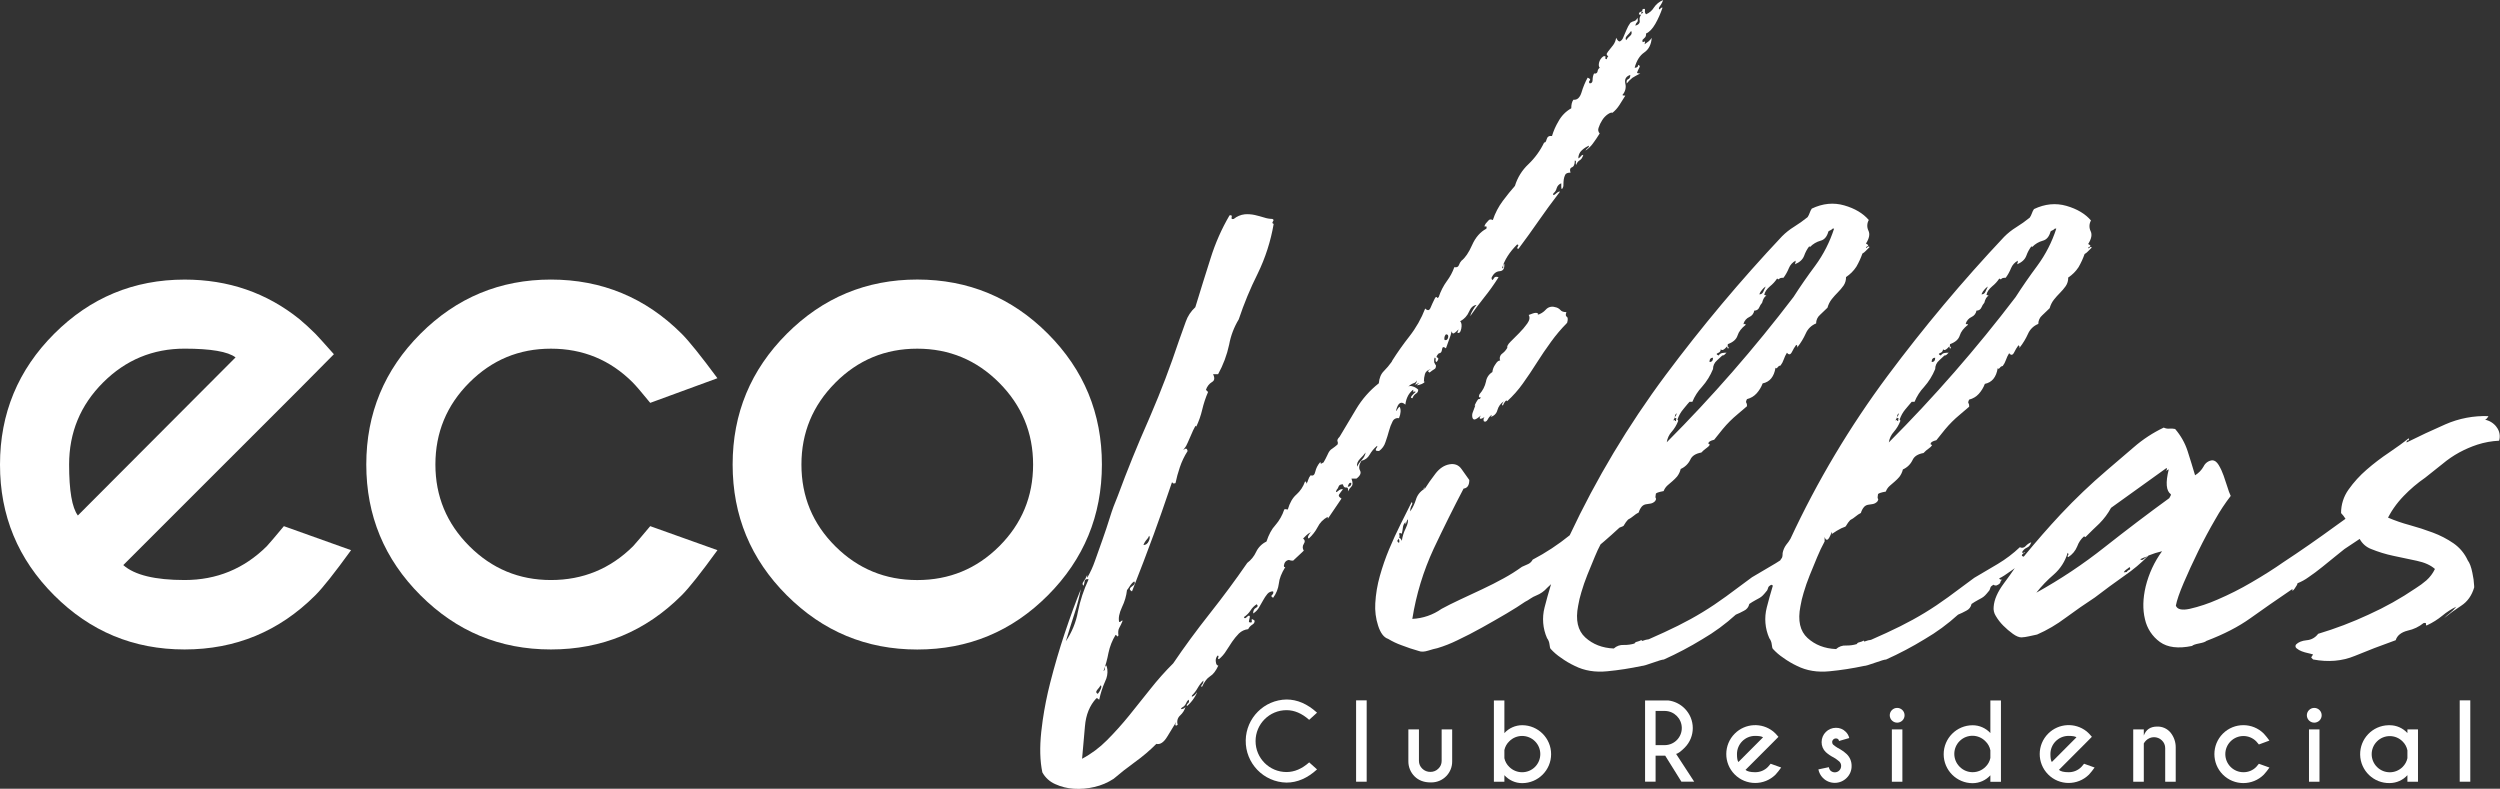 <?xml version="1.0" encoding="UTF-8"?>
<svg id="Camada_2" data-name="Camada 2" xmlns="http://www.w3.org/2000/svg" viewBox="0 0 874.31 275.84">
  <rect x="0" y="0" width="874.31" height="275.84" fill="#333333" stroke="none"/>
  <defs>
    <style>
      .cls-1 {
        fill: #fff;
      }
    </style>
  </defs>
  <g id="Camada_1-2" data-name="Camada 1">
    <g>
      <path class="cls-1" d="m525.62,141.8c.16-.5.42-.96.75-1.37.33-.41.58-.46.74-.12,2.05-1.88,3.89-3.96,5.5-6.23,1.67-2.33,3.28-4.74,4.85-7.23s3.24-4.93,5-7.35c1.69-2.34,3.57-4.55,5.6-6.6.33-1.16.29-1.87-.12-2.12s-.46-.79-.12-1.62c-1,0-1.71-.25-2.11-.75-.49-.54-1.15-.89-1.87-1-1.16-.38-2.43-.04-3.23.87-.8.9-1.84,1.54-3,1.87.33-.16.41-.33.25-.5-.21-.18-.48-.26-.75-.24-.39.01-.76.1-1.12.24-.41.17-.87.34-1.37.5.5.83.33,1.83-.5,3-.86,1.2-1.82,2.32-2.86,3.36l-3,3c-.91.91-1.28,1.62-1.12,2.12-.43.78-1.03,1.46-1.74,2-.8.56-1.11,1.6-.74,2.5-.5-.17-1.08.29-1.74,1.37-.56.77-.9,1.67-1,2.62-1.21.73-2.03,1.96-2.24,3.36-.36,1.62-1.13,3.12-2.24,4.36-.34.83-.29,1.21.12,1.12s.38.12-.12.62c-.33-.33-.91.41-1.74,2.24h.25c-.34.83-.62,1.62-.88,2.37-.24.59-.28,1.25-.12,1.87.16.5.46.71.87.62s1.12-.54,2.11-1.37c-.5.66-.59,1.04-.25,1.12s.83-.12,1.5-.62c-.35.42-.45.99-.25,1.5.5.34.96.12,1.37-.62.32-.64.79-1.19,1.37-1.62,0,.33-.19.63-.5.75,1.23-.23,2.2-1.16,2.5-2.37.35-1.27,1.14-2.38,2.24-3.11-.68.95-.77,1.45-.27,1.45Z"/>
      <path class="cls-1" d="m481.67,156.24c-.09.17-.21.38-.38.62-.15.17-.2.41-.12.62.08.17.45.25,1.12.25,1.07-.76,1.86-1.85,2.24-3.11.5-1.41.91-2.74,1.25-4,.29-1.12.71-2.21,1.24-3.24.39-.85,1.33-1.32,2.24-1.12.66-1.65.74-3,.24-4-.39.23-.69.58-.87,1-.25.5-.38.59-.38.25.67-2.67,1.75-3.33,3.24-2,.11-1.14.45-2.24,1-3.24.45-.77,1.04-1.45,1.74-2,0,.83.12,1.08.38.74s.37-.25.37.25c-.16,0-.54.34-1.12,1s-.54,1,.12,1c.21-.67.65-1.25,1.24-1.62.51-.26.8-.8.75-1.37-.53-.52-1.17-.9-1.87-1.12-.74-.25-1.29-.21-1.62.12.51-.57,1.15-.99,1.87-1.24.52-.12.95-.49,1.12-1,.04.6-.25,1.17-.74,1.5.45-.05.88-.22,1.24-.5.5-.33.33-.09-.5.74,1.42-.21,2.41-.66,2.96-1.36-.14.09-.31.13-.47.12,0-.93.12-1.85.38-2.74.25-.83.95-1.41,2.11-1.74-.66.34-1,.59-1,.75s.16.34.5.5c.55-.46,1.13-.88,1.74-1.24.33-.16.5-.58.5-1.24-.25-.35-.46-.72-.62-1.12-.07-.54-.03-1.09.12-1.62.33,0,.46.25.38.75-.09.5.04.74.38.74.66-.82.74-1.32.24-1.5s-.34-.66.5-1.5c.66,0,1.03-.46,1.12-1.37s.53-1.04,1.37-.38c.33-1,.71-2.03,1.12-3.12.37-.93.66-1.88.88-2.86.16.66.41.91.74.74.37-.19.71-.45,1-.74l.62-.62c.08-.08-.04.29-.38,1.12.66.34,1.12-.12,1.37-1.37s.12-2.12-.38-2.62c1.4-.72,2.5-1.91,3.11-3.36.58-1.41,1.45-2.2,2.61-2.36-.48.53-.9,1.12-1.24,1.74-.44.69-.78,1.45-1,2.24,1.49-2.16,3.11-4.33,4.85-6.5,1.84-2.28,3.54-4.67,5.1-7.15-.84-.33-1.42-.17-1.74.5-.34.67-.59.58-.74-.25.66-1.5,1.61-2.28,2.86-2.36s1.78-.96,1.61-2.61c-.32.28-.46.71-.37,1.12.08.42-.04.54-.38.38.83-2.82,2.57-5.56,5.23-8.22.5,0,.58.25.25.75s-.25.75.24.75c2.49-3.33,4.83-6.57,7-9.71s4.66-6.55,7.47-10.21c0-.16-.17-.16-.5,0-.32.16-.62.37-.88.62-.2.22-.46.4-.74.5-.25.09-.29-.12-.12-.62.57-.43.96-1.05,1.12-1.75.23-.81.83-1.46,1.62-1.74v1.25c0,.5.08.75.25.75.36-.41.54-.95.5-1.5,0-.62.04-1.25.12-1.86.08-.56.25-1.11.5-1.62.25-.5.87-.75,1.86-.75-.34-1-.16-1.61.5-1.86s1-1.04,1-2.36c.33,0,.46.21.38.62s-.04.71.12.87c.21-.67.65-1.25,1.24-1.61.5-.25.91-.87,1.24-1.87-.36.01-.68.2-.87.5-.23.32-.53.57-.88.75-.03-1.09.43-2.14,1.24-2.86.73-.68,1.58-1.23,2.5-1.61-.01.35-.2.68-.5.87-.32.23-.57.52-.75.87,1.01-.67,1.9-1.52,2.61-2.5.75-1,1.53-2.15,2.37-3.5-.51-.53-.66-1.32-.38-2,.29-.93.71-1.81,1.24-2.62.51-.84,1.19-1.56,2-2.12.75-.5,1.28-.66,1.62-.5.92-.74,1.72-1.63,2.36-2.62.58-.91,1.29-2.03,2.12-3.37-.66,0-1-.08-1-.25.98-1.08,1.36-2.58,1-4-.34-1.5.24-2.5,1.74-3,0,.83-.25,1.33-.74,1.5s-.66.67-.5,1.5c.58-.75,1.25-1.42,2-2,.89-.55,1.8-1.05,2.74-1.5-.84,0-1.21-.12-1.12-.38.11-.3.23-.59.38-.87l.5-1c.16-.33,0-.58-.5-.75,0,.67-.41,1-1.24,1,.67-2.49,1.79-4.28,3.36-5.35s2.45-2.78,2.61-5.1c-.31.47-.69.89-1.12,1.24-.41.33-.87.67-1.37,1,.16-.66.21-1,.12-1-.13.01-.26.06-.37.12-.12.07-.24.11-.38.12-.09,0-.12-.25-.12-.75l1-1c.22-.38.31-.81.25-1.25,1.16-.5,2.24-1.62,3.24-3.36,1.02-1.78,1.85-3.66,2.5-5.6,0-.17-.09-.2-.25-.12-.19.1-.35.22-.5.38-.16.17-.29.25-.37.25s-.12-.16-.12-.5c.17-.35.38-.69.62-1,.36-.55.65-1.13.87-1.75-1.32.52-2.45,1.43-3.23,2.61-.64,1.06-1.6,1.88-2.74,2.36-.35-.36-.49-.88-.38-1.37.09-.58-.21-.7-.87-.38.06.41-.21.8-.62.88-.41.07-.68.46-.62.87.66.33.96.21.87-.38s.12-.7.62-.37c-1,1-1.41,1.95-1.24,2.86s-.34,1.54-1.5,1.87c.06-.47.28-.91.62-1.25.25-.17.29-.66.12-1.5-.34.67-.71,1.04-1.12,1.12-.49.12-.96.33-1.37.62-.56.77-1.02,1.61-1.37,2.5-.42,1-.79,1.87-1.12,2.61-.19.58-.59,1.07-1.12,1.37-.42.17-.87-.25-1.37-1.24-.12.9-.47,1.76-1,2.5-.5.67-.96,1.24-1.37,1.74-.34.38-.63.8-.87,1.24-.17.33,0,.67.5,1-.3.25-.48.61-.5,1-.5,0-.66-.21-.5-.62s-.09-.53-.74-.37c-.76.54-1.29,1.34-1.5,2.24-.17.83-.09,1.41.25,1.74-.42.29-.69.74-.75,1.24-.05.5-.49.86-.99.81-.09,0-.17-.03-.25-.06-.34.7-.51,1.46-.5,2.24,0,.83-.34,1.24-1,1.24-.28-.2-.34-.59-.13-.87.04-.05.08-.1.13-.13.33-.33.09-.66-.74-1-.89,1.62-1.6,3.33-2.12,5.1-.58,1.91-1.53,2.78-2.86,2.62-.5.67-.75,1.67-.75,3-1.91,1.07-3.47,2.67-4.5,4.6-.96,1.6-1.71,3.32-2.24,5.1-1-.16-1.61.21-1.86,1.12s-.54,1.29-.87,1.12c-1.36,2.85-3.22,5.42-5.5,7.6-2.22,2.07-3.85,4.69-4.73,7.6-1.33,1.5-2.74,3.24-4.23,5.23-1.52,2.04-2.71,4.31-3.5,6.72-.66-.33-1.16-.29-1.5.12-.31.39-.65.77-1,1.12-.5.83-.54,1.16-.12,1s.54.08.38.75c-2.16,1.17-3.83,3.08-5,5.73s-2.42,4.49-3.73,5.5c-.39.43-.69.94-.88,1.5-.24.67-.78.92-1.61.75-.62,1.74-1.5,3.38-2.61,4.86-1.24,1.71-2.2,3.6-2.86,5.61-.34.33-.54.38-.62.12s-.29-.21-.62.12c-.67,1.33-1.21,2.5-1.62,3.5-.41,1-1.04,1.08-1.86.25-1.34,3.49-3.2,6.76-5.5,9.71-2.14,2.72-4.15,5.55-6,8.47l.25-.25-.25.25c0,.08-.03.15-.09.2l-.15.29c-.82,1.15-1.74,2.24-2.74,3.24-1,1-1.58,2.41-1.74,4.24-3.19,2.51-5.9,5.59-7.97,9.09-2,3.41-3.91,6.6-5.73,9.59-.67.67-.92,1.21-.75,1.62.17.35.17.77,0,1.12-.56.5-1.15.96-1.77,1.39-.39.22-.73.52-1,.87-.3.43-.55.89-.74,1.37-.41.89-.87,1.77-1.37,2.62-.83.5-1.17.62-1,.38s.08-.38-.25-.38c-.8.93-1.36,2.05-1.64,3.25-.25,1.16-.79,1.58-1.61,1.24-.4.47-.7,1.03-.88,1.62-.12.49-.33.95-.62,1.37,0-.66-.17-.91-.5-.74-.6,1.73-1.63,3.28-3,4.5-1.33,1.16-2.33,2.9-3,5.23-.67-.16-1.08-.16-1.24,0-.66,2.02-1.72,3.88-3.11,5.48-1.25,1.33-2.29,3.24-3.11,5.73-1.58.75-2.86,2.03-3.61,3.61-.7,1.52-1.77,2.85-3.11,3.86-4,5.81-8.36,11.71-13.08,17.68-4.72,5.97-8.98,11.78-12.8,17.43-2.83,2.82-5.49,5.81-7.97,8.95-2.49,3.15-4.98,6.26-7.47,9.34-2.43,2.99-5,5.86-7.72,8.59-2.56,2.59-5.5,4.79-8.72,6.5.33-3.49.67-7.26,1-11.33.33-4.07,1.67-7.34,4-9.83.33,0,.5.04.5.12s.17.2.5.37c.46-2.24,1.17-4.42,2.11-6.5.62-1.25.87-2.65.73-4.04-.06-.49-.18-.97-.36-1.43-.35.2-.55.6-.5,1s-.15.8-.5,1c.76-2.06,1.34-4.19,1.74-6.35.46-2.24,1.31-4.39,2.5-6.35.33.16.5.34.5.5s.16.09.5-.24c-.17-1.16-.08-2.04.25-2.62.46-.85.88-1.72,1.24-2.62-.33,0-.54.09-.62.25s-.3.25-.62.25c-.33-1.33,0-3.08,1-5.23.92-1.88,1.51-3.9,1.74-5.98l.25-.25,1-1.5c.33-.49.75-.92,1.24-1.24.5.5.25,1.08-.74,1.74-1,.66-1,1.24,0,1.74,2.82-7.14,5.35-13.78,7.6-19.92,1.89-5.17,3.67-10.27,5.38-15.33.32-.95.66-1.9.98-2.85.16,0,.31.1.38.25.08.17.37.17.87,0,.38-1.86.89-3.7,1.5-5.5.67-2.02,1.59-3.94,2.74-5.73-.17-.82-.54-1.04-1.12-.62s-.62.37-.12-.12c.52-.64.94-1.35,1.24-2.12.5-1.07.95-2.12,1.37-3.11.32-.81.7-1.6,1.12-2.37.33-.58.5-.62.5-.12.92-1.92,1.63-3.93,2.11-6,.5-2.12,1.18-4.19,2.05-6.19l-.74-.74c.35-1.14,1.1-2.12,2.11-2.74.91-.5,1.04-1.41.38-2.74h1.76c1.79-3.23,3.09-6.72,3.86-10.34.57-3.13,1.71-6.12,3.36-8.84,1.82-5.46,4.02-10.79,6.6-15.94,2.69-5.51,4.58-11.38,5.61-17.43-.5-.17-.58-.46-.25-.88s.25-.71-.25-.87c-.97-.02-1.94-.19-2.86-.5-1.08-.33-2.16-.62-3.23-.87-1.15-.25-2.33-.34-3.5-.25-1.42.15-2.76.72-3.86,1.62-.67.17-.92-.04-.74-.62s-.08-.79-.75-.62c-2.76,4.71-4.97,9.73-6.6,14.94-1.75,5.48-3.53,11.21-5.36,17.18-1.53,1.39-2.69,3.15-3.36,5.11-.74,2.08-1.54,4.27-2.36,6.6-3.05,9.14-6.32,17.69-9.77,25.71-.32.73-.62,1.47-.93,2.18-3.82,8.63-7.39,17.43-10.7,26.4-1.04,2.44-1.96,4.93-2.74,7.47-.83,2.67-1.7,5.28-2.61,7.85-.91,2.56-1.78,5.01-2.61,7.35-.72,2.08-1.63,4.08-2.74,5.98v-1c-.31.8-.73,1.55-1.24,2.24-.5.66-.5,1.16,0,1.5.17-.53.3-1.07.38-1.62.08-.58.54-.79,1.37-.62-1.7,3.61-2.96,7.42-3.74,11.33-.67,3.7-2.12,7.22-4.23,10.34,1-3.33,2-6.53,3-9.59.93-2.81,1.68-5.68,2.24-8.59-1.83,4.48-3.69,9.59-5.61,15.32-1.91,5.73-3.61,11.54-5.11,17.43-1.1,4.31-1.97,8.67-2.61,13.08-.2,1.33-.36,2.67-.5,4-.58,5.48-.46,10.21.38,14.2,1,1.83,2.59,3.28,4.5,4.11,2.04.93,4.24,1.48,6.48,1.62,2.42.15,4.86-.05,7.22-.62,2.4-.54,4.67-1.51,6.73-2.86,2.33-2,4.82-3.95,7.47-5.86,2.66-1.91,5.16-4.03,7.47-6.35,1.33.33,2.62-.54,3.86-2.61,1.24-2.08,2.28-3.78,3.11-5.11-.33.67-.42,1.08-.25,1.24s.42.08.74-.24c-.38-1.16-.04-2.43.88-3.24.89-.81,1.54-1.84,1.86-3-.25.39-.66.67-1.12.75-.58.16-.62,0-.12-.5.61-.28,1.09-.76,1.37-1.37.2-.51.5-.97.88-1.37.31.34.29.87-.05,1.18-.03.02-.05.04-.08.07-.42.33-.54.67-.38,1,.97-.82,1.82-1.79,2.5-2.86.83-1.25,1.08-1.87.75-1.87,0,.33-.3.7-.88,1.12s-.79.38-.62-.12c.79-.77,1.46-1.65,2-2.61.54-.96,1.21-1.84,2-2.61.04.55-.14,1.09-.5,1.5-.33.33-.33.58,0,.75.83-1.83,1.78-3.08,2.86-3.74s2.03-1.91,2.86-3.74c-.5,0-.79-.46-.88-1.37-.13-.77.1-1.55.62-2.12.33,0,.41.21.25.62s-.09.62.24.62c.99-.81,1.83-1.78,2.5-2.87.67-1.07,1.37-2.15,2.12-3.24.7-1.02,1.49-1.98,2.36-2.87.88-.85,2.02-1.38,3.23-1.5.34-.67.86-1.23,1.5-1.62.51-.26.81-.8.75-1.37-.83-.66-1.17-.66-1,0s-.17.84-1,.5c.02-.47.11-.93.25-1.37.17-.58.08-.87-.25-.87-.17,0-.46.21-.87.62s-.71.38-.87-.12c.95-.61,1.75-1.42,2.36-2.37.53-.86,1.25-1.58,2.11-2.12.5.5.42.91-.25,1.24s-1,1-1,2c.82-.49,1.51-1.18,2-2,.5-.83,1-1.7,1.5-2.62.42-.79.93-1.55,1.5-2.24.5-.58,1.23-.91,2-.88.17.45.02.96-.38,1.24-.42.34-.29.67.38,1,1.09-1.46,1.78-3.19,2-5,.16-1.67.91-3.58,2.24-5.73h-.24c-.17,0-.25-.16-.25-.5.16-1.16.74-1.83,1.74-2,.48.19.99.28,1.5.25l3.73-3.5c-.49-.71-.49-1.65,0-2.37.5-.74.42-1.37-.24-1.87l1.12-1.12c.48-.46,1.02-.84,1.62-1.12-.36.37-.65.79-.88,1.24-.25.5-.21.84.12,1,1.27-1.14,2.32-2.49,3.11-4,.73-1.49,1.91-2.71,3.36-3.5.33.17.42.25.25.25s-.17.09,0,.25l4.73-6.98c-.83-.5-1.12-.95-.87-1.37.42-.65.88-1.27,1.37-1.87-.5-.16-1.08.04-1.74.62s-.83.46-.5-.37c.34-.35.6-.78.74-1.24.17-.5.66-.75,1.5-.75.17.84.54,1.21,1.12,1.12s.79.38.62,1.37c.32-.64.74-1.23,1.24-1.74.5-.5.5-1.41,0-2.74h1.74c1.33-1,1.75-1.96,1.24-2.87-.5-.91-.33-2.03.5-3.36,1.22-.25,2.27-1.03,2.86-2.12.67-1.19,1.56-2.24,2.61-3.11.07.05.12.14.04.3ZM569.08,12.42c.51-.49.96-1.03,1.37-1.61.35.59.18,1.35-.38,1.74-.52.44-.98.94-1.37,1.5-.33-.5-.21-1.04.38-1.63Zm-63.38,104.5c.66,0,.91.38.74,1.12s-.58,1.04-1.24.87c-.21-.71-.02-1.48.5-2.01v.03Zm-104.7,71.82c.39-.38.69-.85.87-1.37.33.34.29.96-.12,1.87s-1.04,1.37-1.86,1.37c.25-.69.63-1.33,1.12-1.87Zm-17.2,52.43c.43-.46.8-.96,1.12-1.5.33.17.33.62,0,1.37-.24.59-.58,1.14-1,1.62-.66-.33-.71-.83-.12-1.49Zm87.54-70.98c.33-1.16.74-1.58,1.24-1.24.09.6-.33,1.16-.93,1.24-.1.01-.21.01-.31,0Zm5-9.46c-.71.73-1.3,1.58-1.74,2.5-.17-1,.2-1.95,1.12-2.87.68-.65,1.31-1.36,1.87-2.12-.15.94-.59,1.81-1.26,2.48h.02Z"/>
      <path class="cls-1" d="m873.15,149.39c-.99-1.36-2.46-2.29-4.11-2.62.33,0,.75-.42,1.24-1.24-5.17-.19-10.32.79-15.07,2.87-4.73,2.07-9.26,4.19-13.58,6.35,0-.5.16-.75.5-.75s.41-.25.25-.74c-1.83,1.5-4.11,3.16-6.85,5-2.74,1.83-5.36,3.82-7.84,5.98-2.39,2.06-4.53,4.4-6.35,6.98-1.72,2.4-2.63,5.27-2.61,8.22.59.61,1.11,1.28,1.55,2-.97.7-1.96,1.4-2.92,2.1-6.72,4.9-12.99,9.26-18.8,13.07-3.33,2.33-7.07,4.7-11.21,7.1-3.81,2.24-7.77,4.23-11.83,5.98-3.13,1.38-6.38,2.47-9.72,3.24-2.74.58-4.36.21-4.85-1.12.33-1.82,1.25-4.48,2.74-7.97,1.49-3.49,3.19-7.18,5.1-11.09,1.91-3.9,3.91-7.64,6-11.21,1.58-2.83,3.37-5.53,5.35-8.1-.45-.97-.83-1.97-1.12-3-.41-1.33-.87-2.7-1.37-4.1-.45-1.3-1.03-2.55-1.74-3.74-.67-1.08-1.41-1.62-2.24-1.62-1.3.14-2.43.94-3,2.12-.71,1.29-1.74,2.36-3,3.12-.83-2.82-1.71-5.64-2.61-8.47-.92-2.84-2.41-5.46-4.36-7.72-.69-.15-1.41-.19-2.11-.12-.65.05-1.29-.08-1.87-.37-3.78,1.8-7.3,4.1-10.46,6.85-3.15,2.74-6.31,5.44-9.46,8.1-5.63,4.81-11,9.92-16.07,15.32-4.36,4.66-8.7,9.64-13,14.89-.16-.05-.31-.12-.45-.2-.42-.25-.12-.71.87-1.37-.17-.16-.29-.12-.38.12s-.29.21-.62-.12c.38-.72.99-1.29,1.74-1.62.67-.25,1.17-.87,1.5-1.87-.77.29-1.46.76-2,1.37-.49.58-1.33.74-2,.37-2.35,2.23-4.94,4.19-7.72,5.85-2.67,1.58-5.41,3.2-8.22,4.85-3.33,2.49-6.36,4.73-9.09,6.73-2.73,1.99-5.47,3.83-8.22,5.5-2.74,1.67-5.61,3.24-8.59,4.73-2.99,1.49-6.39,3.06-10.21,4.73-.68.08-1.36.25-2,.5-.34.16-.5.09-.5-.25-.51.28-1.06.49-1.62.62-.37.05-.7.28-.87.62-1.21.36-2.47.53-3.73.5-1.29-.08-2.55.37-3.5,1.24-4-.17-7.32-1.45-9.97-3.86-2.64-2.41-3.48-6.1-2.5-11.09.27-1.6.64-3.18,1.12-4.73.58-2,1.29-4.03,2.12-6.1.83-2.07,1.71-4.18,2.61-6.35.77-1.88,1.65-3.72,2.61-5.5v-1.62c.05.22.13.43.25.62.11.31.44.47.74.37.33-.08.83-.95,1.5-2.62.17.18.17.45,0,.62-.17.25-.09.21.25-.12.99-.7,2.03-1.32,3.11-1.87.58-.24,1-.41,1.24-.5.24-.07.43-.26.5-.5.38-.68.84-1.3,1.37-1.87.67-.34,1.29-.76,1.86-1.24.57-.49,1.2-.91,1.87-1.24.21-.78.59-1.51,1.12-2.12.37-.39.85-.65,1.37-.74.5-.09,1.03-.16,1.62-.25.62-.1,1.19-.41,1.62-.87.33-.5.41-.83.24-1s-.16-.66,0-1.5c0-.34.91-.66,2.74-1,.28-.77.76-1.46,1.37-2l1.74-1.5c.58-.5,1.12-1.04,1.62-1.62.59-.78,1.02-1.67,1.24-2.62,1.47-.64,2.66-1.79,3.36-3.24.58-1.33,1.87-2.15,3.86-2.5.56-.61,1.19-1.15,1.87-1.62.45-.29.83-.67,1.12-1.12-.34-.33-.5-.38-.5-.12v-.38c0-.5.66-.91,2-1.24,1.16-1.5,2.16-2.74,3-3.74.83-1,1.66-1.9,2.5-2.74.83-.83,1.7-1.62,2.61-2.37.91-.75,2.03-1.7,3.36-2.87.05-.43-.03-.87-.25-1.24-.16-.16-.09-.58.25-1.24,1.29-.32,2.47-1.01,3.36-2,.92-1.02,1.64-2.21,2.12-3.5,2.49-.5,3.99-2.33,4.5-5.5.16.34.41.29.75-.12.22-.35.59-.58,1-.62.48-.64.86-1.35,1.12-2.12.29-.83.66-1.62,1.12-2.37.66.83,1.24.74,1.74-.25.42-.88.93-1.71,1.5-2.5.3.11.47.44.37.74-.09.34-.04.34.12,0,1.14-1.46,2.1-3.04,2.86-4.73.69-1.6,1.99-2.86,3.61-3.5,0-1.15.49-2.25,1.37-3,.91-.83,1.78-1.66,2.61-2.5.29-1.09.8-2.11,1.5-3,.66-.83,1.37-1.62,2.11-2.36.73-.73,1.4-1.52,2-2.36.6-.88.9-1.93.87-3,1.44-.94,2.67-2.17,3.61-3.61.85-1.47,1.56-3.01,2.12-4.61.42-.23.8-.52,1.12-.87.41-.42.87-.87,1.37-1.37-.17-.33-.42-.33-.75,0-.34.33-.5.33-.5,0,.66-.33.91-.58.74-.75-.22-.2-.47-.37-.74-.5,1.16-1.82,1.45-3.32.87-4.5-.58-1.19-.54-2.59.12-3.74-2-2.33-4.86-4.04-8.59-5.11s-7.51-.7-11.34,1.12c-.31.46-.57.97-.74,1.5-.18.53-.43,1.04-.75,1.5-1.5,1.22-3.08,2.34-4.73,3.36-1.54.95-2.96,2.08-4.23,3.36-14.49,15.39-28.08,31.61-40.72,48.56-13.25,17.8-24.65,36.91-34,57.03-.44.75-.94,1.46-1.5,2.12-.62.85-1.04,1.83-1.24,2.87,0,1-.12,1.62-.38,1.87-.18.21-.33.44-.45.69-.55.37-1.1.72-1.66,1.05-2.67,1.58-5.41,3.2-8.22,4.85-3.33,2.49-6.36,4.73-9.09,6.73-2.73,1.99-5.47,3.83-8.22,5.5-2.74,1.67-5.6,3.24-8.59,4.73-2.99,1.49-6.39,3.06-10.21,4.73-.68.08-1.36.25-2,.5-.34.16-.5.09-.5-.25-.51.27-1.05.48-1.61.62-.38.05-.7.28-.88.62-1.21.36-2.47.53-3.73.5-1.29-.08-2.55.37-3.5,1.24-4-.17-7.32-1.45-9.97-3.86-2.64-2.41-3.48-6.1-2.5-11.09.27-1.6.64-3.18,1.12-4.73.58-2,1.28-4.02,2.11-6.1s1.7-4.19,2.61-6.35c.67-1.62,1.33-3.05,2-4.29l1.27-1.07c1.74-1.5,3.53-3.1,5.34-4.78.5-.22.9-.37,1.13-.45.24-.07.43-.26.5-.5.38-.68.84-1.3,1.37-1.87.67-.34,1.3-.76,1.87-1.24.57-.49,1.19-.91,1.86-1.24.21-.78.59-1.51,1.12-2.12.37-.38.85-.65,1.37-.74.5-.09,1.03-.16,1.62-.25.62-.1,1.19-.41,1.62-.87.33-.5.41-.83.25-1s-.17-.66,0-1.5c0-.34.91-.66,2.73-1,.29-.77.76-1.45,1.37-2l1.74-1.5c.58-.5,1.12-1.04,1.62-1.62.59-.78,1.02-1.67,1.24-2.62,1.47-.64,2.66-1.79,3.36-3.24.58-1.33,1.87-2.15,3.86-2.5.56-.61,1.19-1.15,1.87-1.62.45-.29.83-.67,1.12-1.12-.34-.33-.5-.38-.5-.12v-.38c0-.5.67-.91,2-1.24,1.16-1.5,2.16-2.74,3-3.74.83-1,1.66-1.9,2.5-2.74s1.71-1.62,2.61-2.37,2.03-1.7,3.36-2.87c.05-.43-.03-.87-.25-1.24-.16-.16-.09-.58.25-1.24,1.29-.32,2.47-1.01,3.36-2,.92-1.02,1.64-2.21,2.12-3.5,2.49-.5,3.99-2.33,4.5-5.5.16.34.41.29.75-.12.22-.35.59-.58,1-.62.48-.64.86-1.35,1.12-2.12.29-.83.66-1.62,1.12-2.37.66.83,1.24.74,1.74-.25.42-.88.93-1.71,1.5-2.5.3.11.47.44.37.74-.09.34-.04.34.12,0,1.14-1.46,2.1-3.04,2.86-4.73.69-1.6,1.99-2.86,3.61-3.5,0-1.15.49-2.25,1.37-3,.91-.83,1.78-1.66,2.61-2.5.29-1.09.8-2.11,1.5-3,.66-.83,1.37-1.62,2.11-2.36.73-.73,1.4-1.52,2-2.36.6-.88.9-1.93.87-3,1.44-.94,2.67-2.17,3.61-3.61.85-1.47,1.56-3.01,2.12-4.61.42-.23.8-.52,1.12-.87.41-.42.87-.87,1.37-1.37-.17-.33-.41-.33-.75,0s-.5.33-.5,0c.66-.33.91-.58.74-.75-.22-.2-.47-.37-.74-.5,1.16-1.82,1.45-3.32.87-4.5-.58-1.19-.54-2.59.12-3.74-2-2.33-4.86-4.04-8.59-5.11s-7.51-.7-11.34,1.12c-.31.46-.57.97-.74,1.5-.18.53-.43,1.03-.74,1.5-1.51,1.22-3.09,2.34-4.73,3.36-1.54.95-2.96,2.08-4.23,3.36-14.49,15.39-28.08,31.61-40.72,48.56-13.02,17.48-24.24,36.23-33.5,55.96-4.03,3.27-8.37,6.13-12.97,8.54-.32.65-.85,1.18-1.5,1.5-.66.33-1.41.66-2.24,1-2.03,1.46-4.15,2.8-6.35,4-2.41,1.33-4.94,2.62-7.59,3.86l-7.72,3.61c-2.49,1.17-4.65,2.24-6.47,3.24-3,2.11-6.54,3.33-10.21,3.5,1.34-8.48,3.86-16.74,7.47-24.53,3.49-7.38,6.97-14.4,10.46-21.04,1.33-.16,2-1.16,2-3-.83-1.16-1.74-2.45-2.74-3.86-1-1.41-2.41-1.95-4.23-1.62-1.83.33-3.45,1.41-4.86,3.24-1.41,1.83-2.7,3.66-3.86,5.5v-.5c0-.16-.04-.21-.12-.12-.11.19-.15.41-.12.62-1.33.82-2.3,2.11-2.74,3.61-.45,1.47-1.12,2.85-2,4.11-.02-.74.15-1.47.5-2.12.33-.58.33-.95,0-1.12l-3.86,7.72c-1.41,2.83-2.75,5.73-4,8.72-1.27,3.04-2.35,6.16-3.24,9.34-.89,3.13-1.43,6.34-1.61,9.59-.16,2.65.17,5.32,1,7.85.83,2.58,2,4.11,3.5,4.6,1.5.91,3.08,1.66,4.73,2.24,1.97.77,3.97,1.43,6,2,.83.34,1.91.29,3.23-.12s2.41-.71,3.24-.87c2.4-.72,4.73-1.64,6.97-2.74,2.82-1.33,5.73-2.83,8.72-4.5,2.99-1.67,5.81-3.29,8.47-4.85,2.67-1.58,4.83-2.95,6.5-4.11.65-.32,1.28-.7,1.87-1.12.66-.45,1.37-.83,2.11-1.12,1.43-.57,2.71-1.46,3.73-2.62.4-.42.88-.86,1.41-1.32-.89,2.95-1.66,5.68-2.28,8.16-.92,3.57-.62,7.34.87,10.71.49.65.79,1.43.87,2.24.09.83.21,1.33.38,1.5,1.07,1.18,2.28,2.23,3.61,3.11,1.52,1.11,3.15,2.07,4.85,2.87,3.33,1.67,7.11,2.29,11.34,1.87,4.06-.39,8.09-1.02,12.08-1.87.5,0,1.79-.37,3.86-1.12,2.08-.74,3.36-1.12,3.86-1.12,4.63-2.08,9.12-4.45,13.45-7.1,4.19-2.44,8.12-5.32,11.71-8.59.98-.4,1.94-.86,2.86-1.37.97-.44,1.66-1.32,1.86-2.37.72-.5,1.47-.96,2.24-1.37.5-.25.95-.5,1.37-.75.41-.24.78-.53,1.12-.87.33-.33.83-.91,1.5-1.74.16-.32.29-.65.38-1,.09-.33.46-.66,1.12-1,.13.15.31.24.5.25h.03c-.84,2.77-1.55,5.36-2.15,7.72-.92,3.57-.61,7.34.88,10.71.49.65.79,1.43.87,2.24.09.83.21,1.33.38,1.5,1.07,1.18,2.28,2.23,3.61,3.11,1.52,1.11,3.15,2.07,4.85,2.87,3.33,1.67,7.11,2.29,11.34,1.87,4.06-.39,8.09-1.02,12.08-1.87.5,0,1.79-.37,3.86-1.12,2.08-.74,3.36-1.12,3.86-1.12,4.63-2.08,9.12-4.45,13.45-7.1,4.19-2.44,8.12-5.32,11.71-8.59.98-.4,1.94-.86,2.86-1.37.97-.44,1.66-1.32,1.86-2.37.72-.5,1.47-.95,2.24-1.37.5-.25.96-.5,1.37-.75.41-.24.79-.53,1.12-.87.33-.33.83-.91,1.5-1.74.16-.32.29-.65.38-1,.08-.33.46-.66,1.12-1,.13.15.31.24.5.25h.5c.83-.33,1.28-.71,1.36-1.12.06-.38.29-.7.62-.88-.66,0-1-.16-1-.5.82-.33,2.32-1.29,4.5-2.87.33-.24.61-.46.91-.68-1.07,1.59-2.31,3.34-3.77,5.28-2.24,3-3.44,5.74-3.61,8.22-.14,1.13.13,2.28.75,3.24.72,1.23,1.6,2.36,2.61,3.37,1.04,1.05,2.16,2,3.36,2.87,1.16.83,2.16,1.24,3,1.24.88-.05,1.76-.18,2.61-.38,1.24-.25,2.2-.46,2.86-.62,3.54-1.55,6.88-3.52,9.97-5.85,3.49-2.57,6.89-4.93,10.21-7.1,3.48-2.67,6.93-5.2,10.34-7.6,3.04-2.08,5.87-4.45,8.45-7.09,1.54-.62,3.12-1.13,4.73-1.5-2.7,3.7-4.64,7.89-5.73,12.33-1,4.23-1.08,8.05-.25,11.46.71,3.21,2.58,6.05,5.25,7.97,2.67,1.91,6.4,2.37,11.21,1.37.34-.34,1.16-.62,2.5-.88s2.16-.54,2.5-.87c6.14-2.33,11.29-4.99,15.44-7.97,4.15-2.98,9.05-6.38,14.69-10.21-.16.84.09.79.75-.12s1-1.54,1-1.87c1.37-.54,2.67-1.25,3.86-2.12,1.58-1.07,3.19-2.28,4.85-3.61,1.66-1.33,3.2-2.58,4.61-3.74,1.41-1.16,2.45-2,3.11-2.5,2.32-1.54,4.08-2.71,5.32-3.54.87,1.63,2.3,2.89,4.03,3.54,2.5,1.02,5.08,1.81,7.72,2.37l8.22,1.74c2.74.58,4.86,1.53,6.35,2.86-.72,1.52-1.74,2.88-3,4-1.17,1.01-2.42,1.92-3.73,2.74-5.2,3.54-10.7,6.62-16.44,9.21-5.72,2.67-11.63,4.91-17.68,6.73-.94,1.3-2.4,2.12-4,2.24-1.66.17-2.9.66-3.73,1.5-.32.41-.24,1,.17,1.31.03.02.06.04.08.06.52.43,1.11.77,1.74,1,.69.26,1.4.47,2.12.62.74.16,1.37.34,1.86.5-.5.66-.7,1.04-.62,1.12l.62.62c5.32,1,10.17.58,14.57-1.24,4.4-1.83,9.17-3.66,14.32-5.5.5-1.65,1.91-2.78,4.23-3.36,2.01-.43,3.9-1.32,5.5-2.62.66-.16.95-.04.87.37s.04.54.38.38c1.92-.89,3.72-2.02,5.35-3.36,1.48-1.24,3.11-2.29,4.85-3.12-.66.83-1.42,1.58-2.24,2.24-.71.53-1.38,1.12-2,1.74,1.92-1.56,3.92-3.01,6-4.35,2.16-1.41,3.66-3.53,4.5-6.35v-.5c-.07-1.55-.28-3.09-.62-4.61-.41-2.07-.96-3.5-1.61-4.35-1.09-2.41-2.82-4.49-5-6-2.24-1.54-4.67-2.79-7.22-3.74-2.67-1-5.36-1.87-8.09-2.62-2.59-.69-5.13-1.57-7.59-2.62.21-.41.45-.82.68-1.23.4-.71.84-1.41,1.32-2.1,1.05-1.52,2.22-2.94,3.5-4.26,2.27-2.36,4.78-4.49,7.47-6.35,2.15-1.67,4.19-3.29,6.1-4.85,1.81-1.52,3.77-2.86,5.85-4,2.03-1.1,4.16-2.02,6.35-2.74,2.46-.79,5.01-1.25,7.59-1.37.49-1.66.15-3.46-.93-4.81Zm-179.18-48.07c.34-.45.76-.83,1.24-1.12-.34.67-.62,1.29-.88,1.86-.21.56-.77.92-1.37.88.23-.6.57-1.15,1-1.62h0Zm-17.18,23.78c0,1-.41,1.5-1.24,1.5,0-1,.41-1.5,1.24-1.5h0Zm-13.33,20.55c.01-.46.24-.88.62-1.12-.04.42-.21.82-.5,1.12-.34.41-.16.62.5.62-.17,0-.25.34-.25,1-.16,0-.31-.09-.38-.24-.09-.16-.29-.16-.62,0,.35-.38.57-.86.62-1.37h0Zm-1.12,5.35c.96-1.1,1.72-2.37,2.24-3.74v-.24l-.24-.25c.45-1.37,1.17-2.64,2.11-3.74,1.08-1.33,1.78-2.16,2.11-2.5h1c.79-1.94,1.93-3.71,3.36-5.23,1.63-1.84,2.93-3.95,3.86-6.23-.01-1.15.49-2.25,1.37-3,.91-.83,1.53-1.41,1.86-1.74.27.02.54-.07.75-.25l.74-.74c-.5,0-1,.04-1.5.12-.52.1-.97.42-1.24.87-.83-.33-.91-.62-.24-.87.61-.17,1.02-.74,1-1.37.33.66,1.08.34,2.24-1,0,.5.09.75.25.75.33,0,.38-.16.12-.5-.24-.28-.29-.67-.12-1,1.83-.67,2.95-1.67,3.36-3,.41-1.33,1.37-2.58,2.86-3.74-.16-.33-.34-.41-.5-.25s-.25.09-.25-.24c.33-.99,1.05-1.81,2-2.24.92-.41,1.58-1.25,1.74-2.24.76.04,1.46-.41,1.74-1.12.24-.59.58-1.14,1-1.62.33-1.32.83-2.15,1.5-2.5l-.75-.25c.16-1,.83-2,2-3,.97-.78,1.81-1.7,2.5-2.74.33.33.58.37.74.12s.66-.38,1.5-.38c.76-1.04,1.39-2.17,1.86-3.36.46-1.12,1.3-2.05,2.37-2.61.01.43-.07.85-.25,1.25,1.66-.67,2.74-1.66,3.23-3,.41-1.16,1-2.26,1.74-3.24l.34.17c1-1.03,2.26-1.78,3.65-2.16,1.33-.33,2.25-1.41,2.74-3.24.18-.17.39-.29.62-.37.33-.14.63-.36.88-.62h.5c-1.5,4.67-3.75,9.06-6.65,13-2.73,3.67-5.26,7.32-7.59,10.96-13.63,17.9-28.44,34.88-44.33,50.81.21-1.39.82-2.68,1.77-3.72Zm-46.07-49.68c.34-.45.76-.83,1.24-1.12-.34.67-.62,1.29-.87,1.86-.22.56-.77.92-1.37.88.22-.6.56-1.15.99-1.62Zm-17.18,23.78c0,1-.41,1.5-1.24,1.5,0-1,.41-1.5,1.24-1.5Zm-13.33,20.55c.01-.46.24-.88.62-1.12-.04.42-.21.82-.5,1.12-.34.41-.16.62.5.62-.17,0-.25.34-.25,1-.16,0-.31-.09-.38-.24-.09-.16-.29-.16-.62,0,.35-.38.57-.86.62-1.38Zm-1.12,5.35c.96-1.1,1.72-2.37,2.24-3.74v-.24l-.24-.25c.45-1.37,1.17-2.64,2.11-3.74,1.08-1.33,1.78-2.17,2.11-2.5h1c.79-1.94,1.93-3.71,3.36-5.23,1.63-1.84,2.93-3.95,3.86-6.23-.01-1.15.49-2.25,1.37-3,.91-.83,1.53-1.41,1.87-1.74.27.02.54-.07.74-.25l.74-.74c-.5,0-1,.04-1.5.12-.52.1-.98.41-1.24.87-.84-.33-.91-.62-.25-.87.61-.17,1.02-.74,1-1.37.33.66,1.08.34,2.24-1,0,.5.09.75.25.75.33,0,.38-.16.12-.5-.24-.28-.29-.67-.12-1,1.82-.67,2.94-1.67,3.36-3s1.37-2.58,2.86-3.74c-.16-.33-.34-.41-.5-.25s-.25.09-.25-.24c.33-.99,1.05-1.81,2-2.24.93-.4,1.58-1.24,1.74-2.24.76.04,1.47-.41,1.74-1.12.24-.59.57-1.14,1-1.62.33-1.33.83-2.17,1.5-2.5l-.75-.25c.16-1,.83-2,2-3,.97-.78,1.81-1.7,2.5-2.74.33.33.58.37.74.12s.66-.38,1.5-.38c.76-1.04,1.39-2.17,1.87-3.36.45-1.13,1.29-2.05,2.36-2.61.01.43-.07.85-.25,1.25,1.67-.67,2.75-1.67,3.24-3,.41-1.16.99-2.26,1.74-3.24l.34.17c1-1.03,2.26-1.78,3.65-2.16,1.33-.33,2.25-1.41,2.74-3.24.18-.17.39-.29.62-.37.33-.14.63-.36.87-.62h.5c-1.49,4.64-3.71,9.02-6.59,12.95-2.74,3.67-5.27,7.32-7.6,10.96-13.63,17.9-28.44,34.87-44.33,50.81.2-1.36.79-2.64,1.71-3.67h0Zm-95.38,38.85c-.66-.34-.74-.75-.24-1.25.07-.08.14-.17.2-.26-.02.13,0,.27.05.39.17.36.17.77,0,1.12Zm2.37-5.11c-.69,1.37-1.15,2.84-1.37,4.36-.15-.12-.24-.31-.25-.5l-.5-.5c-.08,0-.16.04-.21.1.22-.51.21-1.1-.04-1.6.33-.16.54-.21.62-.12.1.09.24.14.38.12.17-.7.29-1.4.37-2.12.06-.71.37-1.37.88-1.87,0,.84.08.96.24.38.13-.47.29-.93.5-1.37.33.5.12,1.54-.62,3.12Zm253,14.57c-.37.13-.68.4-.87.75-.66,0-1,.09-1,.24,0-.33.28-.7.87-1.12.39-.26.77-.55,1.12-.87.35.5.31.83-.1,1h-.02Zm5-3.74c-.28.31-.76.34-1.07.06-.02-.02-.04-.04-.06-.06.34-.16.71-.33,1.12-.5s.87-.33,1.37-.5c-.5.34-.96.67-1.37,1h0Zm9.34-21.91c-.15.13-.23.31-.24.5-7.31,5.31-14.87,11.04-22.66,17.18-7.52,5.96-15.52,11.29-23.91,15.94,1.82-2.31,3.86-4.44,6.1-6.35,2.31-2.02,4-4.65,4.85-7.6.33.34.38.62.12.87s-.21.46.12.62c1.4-.89,2.49-2.2,3.11-3.74.48-1.35,1.29-2.56,2.37-3.5l.5.25c1.82-1.82,3.44-3.4,4.86-4.73,1.63-1.63,3.01-3.48,4.1-5.5l19.42-13.95c.17.28.12.65-.12.87-.24.25.04.12.88-.38-1.17,4.67-.92,7.57.74,8.72.03.28-.06.56-.25.78h0Z"/>
      <path class="cls-1" d="m43.12,197.63c3.94,3.48,11.09,5.22,21.45,5.22,11.2,0,20.77-3.93,28.71-11.8.98-1.06,2.98-3.4,6-7.04l23.5,8.4c-5.75,7.94-9.92,13.2-12.5,15.77-12.64,12.63-27.88,18.95-45.74,18.95s-32.99-6.32-45.62-18.95C6.29,195.55-.02,180.31,0,162.46,0,144.61,6.32,129.36,18.95,116.73c12.63-12.63,27.84-18.95,45.62-18.95,15.28,0,28.67,4.61,40.17,13.85,1.89,1.59,3.74,3.29,5.56,5.1.75.76,2.91,3.14,6.47,7.15l-11.8,11.91-61.86,61.84Zm39.27-72.63c-2.67-2.04-8.61-3.06-17.82-3.07-11.12,0-20.63,3.95-28.54,11.86-7.91,7.91-11.86,17.46-11.86,28.67,0,9.15,1.02,15.09,3.06,17.82l55.15-55.29Z"/>
      <path class="cls-1" d="m227.41,184.01l23.5,8.4c-5.75,7.94-9.92,13.2-12.5,15.77-12.64,12.63-27.88,18.95-45.74,18.95s-32.99-6.32-45.62-18.95-18.95-27.87-18.95-45.72c0-17.86,6.32-33.1,18.95-45.74,12.63-12.63,27.84-18.95,45.62-18.95s33.1,6.32,45.73,18.95c2.57,2.57,6.74,7.76,12.5,15.55l-23.5,8.62c-3.03-3.71-5.07-6.09-6.13-7.15-7.87-7.87-17.4-11.8-28.6-11.8s-20.63,3.95-28.54,11.86c-7.91,7.91-11.86,17.46-11.86,28.65,0,11.12,3.95,20.63,11.86,28.54,7.91,7.91,17.42,11.86,28.54,11.86,11.2,0,20.77-3.93,28.71-11.8.98-1.07,2.99-3.42,6.02-7.05Z"/>
      <path class="cls-1" d="m320.79,97.76c17.85,0,33.08,6.32,45.68,18.95,12.6,12.63,18.9,27.88,18.89,45.75,0,17.85-6.3,33.1-18.89,45.74-12.6,12.64-27.82,18.95-45.68,18.95-17.78,0-32.98-6.32-45.62-18.95-12.64-12.63-18.95-27.88-18.95-45.74,0-17.86,6.32-33.1,18.95-45.74,12.63-12.63,27.84-18.96,45.62-18.96Zm-28.65,36.09c-7.91,7.94-11.86,17.48-11.86,28.61,0,11.2,3.95,20.73,11.86,28.6,7.91,7.87,17.46,11.8,28.65,11.8s20.75-3.93,28.65-11.8c7.9-7.87,11.86-17.4,11.86-28.6,0-11.12-3.95-20.65-11.86-28.6-7.91-7.94-17.46-11.92-28.65-11.92-11.19-.01-20.74,3.96-28.65,11.9Z"/>
      <path class="cls-1" d="m582.36,264.28h-3.36v9.1h-3.68v-28.42h8.07c2.2.26,4.24,1.26,5.79,2.83,3.77,3.78,3.77,9.9,0,13.68-1.3,1.3-2.3,2.04-3,2.2l6.32,9.7h-4.47l-5.67-9.1Zm-3.36-15.64v11.95h3.36c3.3-.1,5.9-2.85,5.8-6.15-.09-3.16-2.64-5.71-5.8-5.8h-3.36Z"/>
      <path class="cls-1" d="m610.43,269.24c.62.54,1.74.82,3.36.82,1.69.03,3.32-.64,4.5-1.85.16-.17.47-.54.95-1.11l3.68,1.32c-.6.86-1.25,1.69-1.96,2.47-3.96,3.94-10.37,3.91-14.3-.05-3.94-3.96-3.91-10.37.05-14.3,3.62-3.6,9.36-3.93,13.38-.77.3.25.59.5.88.8.11.12.46.5,1,1.12l-1.85,1.87-9.68,9.69Zm6.15-11.38c-.42-.33-1.35-.5-2.79-.5-3.5,0-6.33,2.85-6.33,6.35,0,1.44.17,2.37.5,2.79l8.62-8.64Z"/>
      <path class="cls-1" d="m640.12,269.46c.86.86,2.26.86,3.12,0,.42-.42.65-.99.65-1.59.01-.58-.22-1.14-.64-1.55-.59-.51-1.23-.97-1.9-1.37-1.02-.51-1.98-1.15-2.83-1.92-.95-.91-1.48-2.18-1.46-3.5,0-2.76,2.24-5,5-5,1.29-.03,2.53.47,3.43,1.39.62.6,1.05,1.36,1.24,2.19l-3.58,1.03c-.04-.21-.13-.41-.25-.58-.23-.22-.53-.34-.85-.32-.72,0-1.3.57-1.3,1.29h0c0,.35.13.67.38.91.47.4.97.76,1.5,1.08,1.16.59,2.24,1.33,3.2,2.2,1.12,1.08,1.74,2.58,1.72,4.14.03,1.57-.59,3.09-1.72,4.19-2.28,2.3-5.99,2.32-8.29.04-.01-.01-.03-.03-.04-.04-.8-.81-1.35-1.85-1.57-2.97l3.66-.78c.05.42.23.82.51,1.15Z"/>
      <path class="cls-1" d="m665.31,248.32c1.01,1,1.02,2.62.03,3.63,0,0-.02.02-.03.03-1.01,1-2.64,1-3.65,0-1.01-1-1.02-2.62-.03-3.63,0,0,.02-.02.03-.03,1.01-1,2.64-1,3.65,0Zm0,6.77v18.29h-3.68v-18.29h3.68Z"/>
      <path class="cls-1" d="m696.08,256.36v-11.39h3.7v28.44h-3.7v-2.27c-1.58,1.75-3.84,2.75-6.2,2.76-5.59,0-10.13-4.54-10.13-10.13s4.54-10.13,10.13-10.13c2.36,0,4.61.99,6.2,2.73Zm0,8.74v-2.72c-.24-1.2-.84-2.29-1.72-3.13-2.43-2.52-6.45-2.58-8.96-.15-2.52,2.43-2.58,6.45-.15,8.96.05.05.09.1.14.14,2.48,2.47,6.49,2.47,8.97,0,.88-.83,1.48-1.92,1.72-3.11h0Z"/>
      <path class="cls-1" d="m720.05,269.24c.62.55,1.73.82,3.36.82,1.69.03,3.32-.64,4.5-1.85.15-.17.47-.54.94-1.11l3.68,1.32c-.6.86-1.25,1.69-1.96,2.47-3.97,3.93-10.37,3.91-14.3-.06-3.93-3.97-3.91-10.37.06-14.3,3.63-3.6,9.36-3.93,13.38-.77.29.25.59.5.87.8.12.12.46.5,1,1.12l-1.85,1.87-9.67,9.69Zm6.15-11.38c-.42-.33-1.35-.5-2.79-.5-3.5,0-6.33,2.85-6.33,6.34h0c0,1.44.17,2.37.5,2.79l8.61-8.64Z"/>
      <path class="cls-1" d="m749.74,260v13.38h-3.7v-18.29h3.7v2.14c.77-2.08,2.32-3.13,4.64-3.13,1.82-.07,3.56.71,4.72,2.11,1.2,1.5,1.84,3.37,1.8,5.29v11.89h-3.68v-11.75c.01-1.03-.41-2.01-1.16-2.71-1.53-1.49-3.97-1.49-5.5,0-.33.31-.61.68-.83,1.08Z"/>
      <path class="cls-1" d="m790,267.11l3.68,1.32c-.6.87-1.25,1.69-1.96,2.47-3.96,3.95-10.37,3.95-14.33,0-3.95-3.96-3.95-10.37,0-14.33,3.96-3.95,10.37-3.95,14.32,0,.7.77,1.36,1.58,1.96,2.43l-3.68,1.36c-.47-.58-.79-.95-.96-1.12-2.48-2.46-6.49-2.44-8.95.04-2.46,2.48-2.44,6.49.04,8.95,1.18,1.17,2.78,1.83,4.44,1.83,1.69.03,3.32-.64,4.5-1.85.16-.17.48-.54.93-1.11Z"/>
      <path class="cls-1" d="m811.18,248.32c1.01,1,1.02,2.62.03,3.63,0,0-.02.02-.03.03-1.01,1-2.64,1-3.65,0-1.01-1-1.02-2.62-.03-3.63,0,0,.02-.02.03-.03,1.01-1,2.64-1,3.65,0Zm0,6.77v18.29h-3.67v-18.29h3.67Z"/>
      <path class="cls-1" d="m841.93,256.37v-1.28h3.7v18.31h-3.7v-2.3c-1.58,1.75-3.83,2.75-6.19,2.76-5.58.12-10.21-4.3-10.34-9.89-.12-5.58,4.3-10.21,9.89-10.34.15,0,.3,0,.45,0,2.36,0,4.6.99,6.19,2.74Zm0,8.73v-2.7c-.24-1.19-.84-2.28-1.71-3.12-2.47-2.47-6.48-2.46-8.94.02-2.47,2.47-2.46,6.48.02,8.94,2.47,2.46,6.46,2.46,8.93,0,.87-.85,1.47-1.94,1.71-3.13Z"/>
      <path class="cls-1" d="m863.92,244.93v28.45h-3.7v-28.45h3.7Z"/>
      <path class="cls-1" d="m457.84,266.61l2.76,2.47c-3.36,3.07-6.92,4.61-10.68,4.61-8.03-.15-14.41-6.78-14.26-14.8.14-7.82,6.45-14.12,14.26-14.26,3.75,0,7.31,1.54,10.68,4.61l-2.76,2.5c-2.53-2.25-5.17-3.38-7.92-3.38-5.97,0-10.82,4.84-10.82,10.82s4.84,10.82,10.82,10.82c2.75,0,5.39-1.12,7.92-3.37Z"/>
      <path class="cls-1" d="m477.96,244.93v28.45h-3.7v-28.45h3.7Z"/>
      <path class="cls-1" d="m500.29,273.63c-2.31,0-4.17-.71-5.58-2.11-1.41-1.4-2.19-3.31-2.17-5.3v-11.13h3.7v11c-.01,1.03.41,2.01,1.16,2.72.76.76,1.8,1.17,2.88,1.14,1.03.01,2.02-.4,2.74-1.13.76-.7,1.18-1.7,1.16-2.73v-11h3.68v11.13c.07,4.03-3.14,7.35-7.16,7.41-.14,0-.27,0-.41,0Z"/>
      <path class="cls-1" d="m526.12,271.11v2.27h-3.67v-28.42h3.67v11.42c1.59-1.75,3.84-2.75,6.21-2.76,5.59,0,10.13,4.54,10.13,10.13s-4.54,10.13-10.13,10.13h0c-2.37,0-4.62-1.02-6.21-2.78Zm0-8.8v2.86c.25,1.16.85,2.22,1.71,3.04,2.49,2.48,6.51,2.48,9,0,2.47-2.49,2.47-6.51-.02-8.98-2.49-2.47-6.51-2.47-8.98.02-.86.82-1.46,1.89-1.71,3.06h0Z"/>
    </g>
  </g>
</svg>